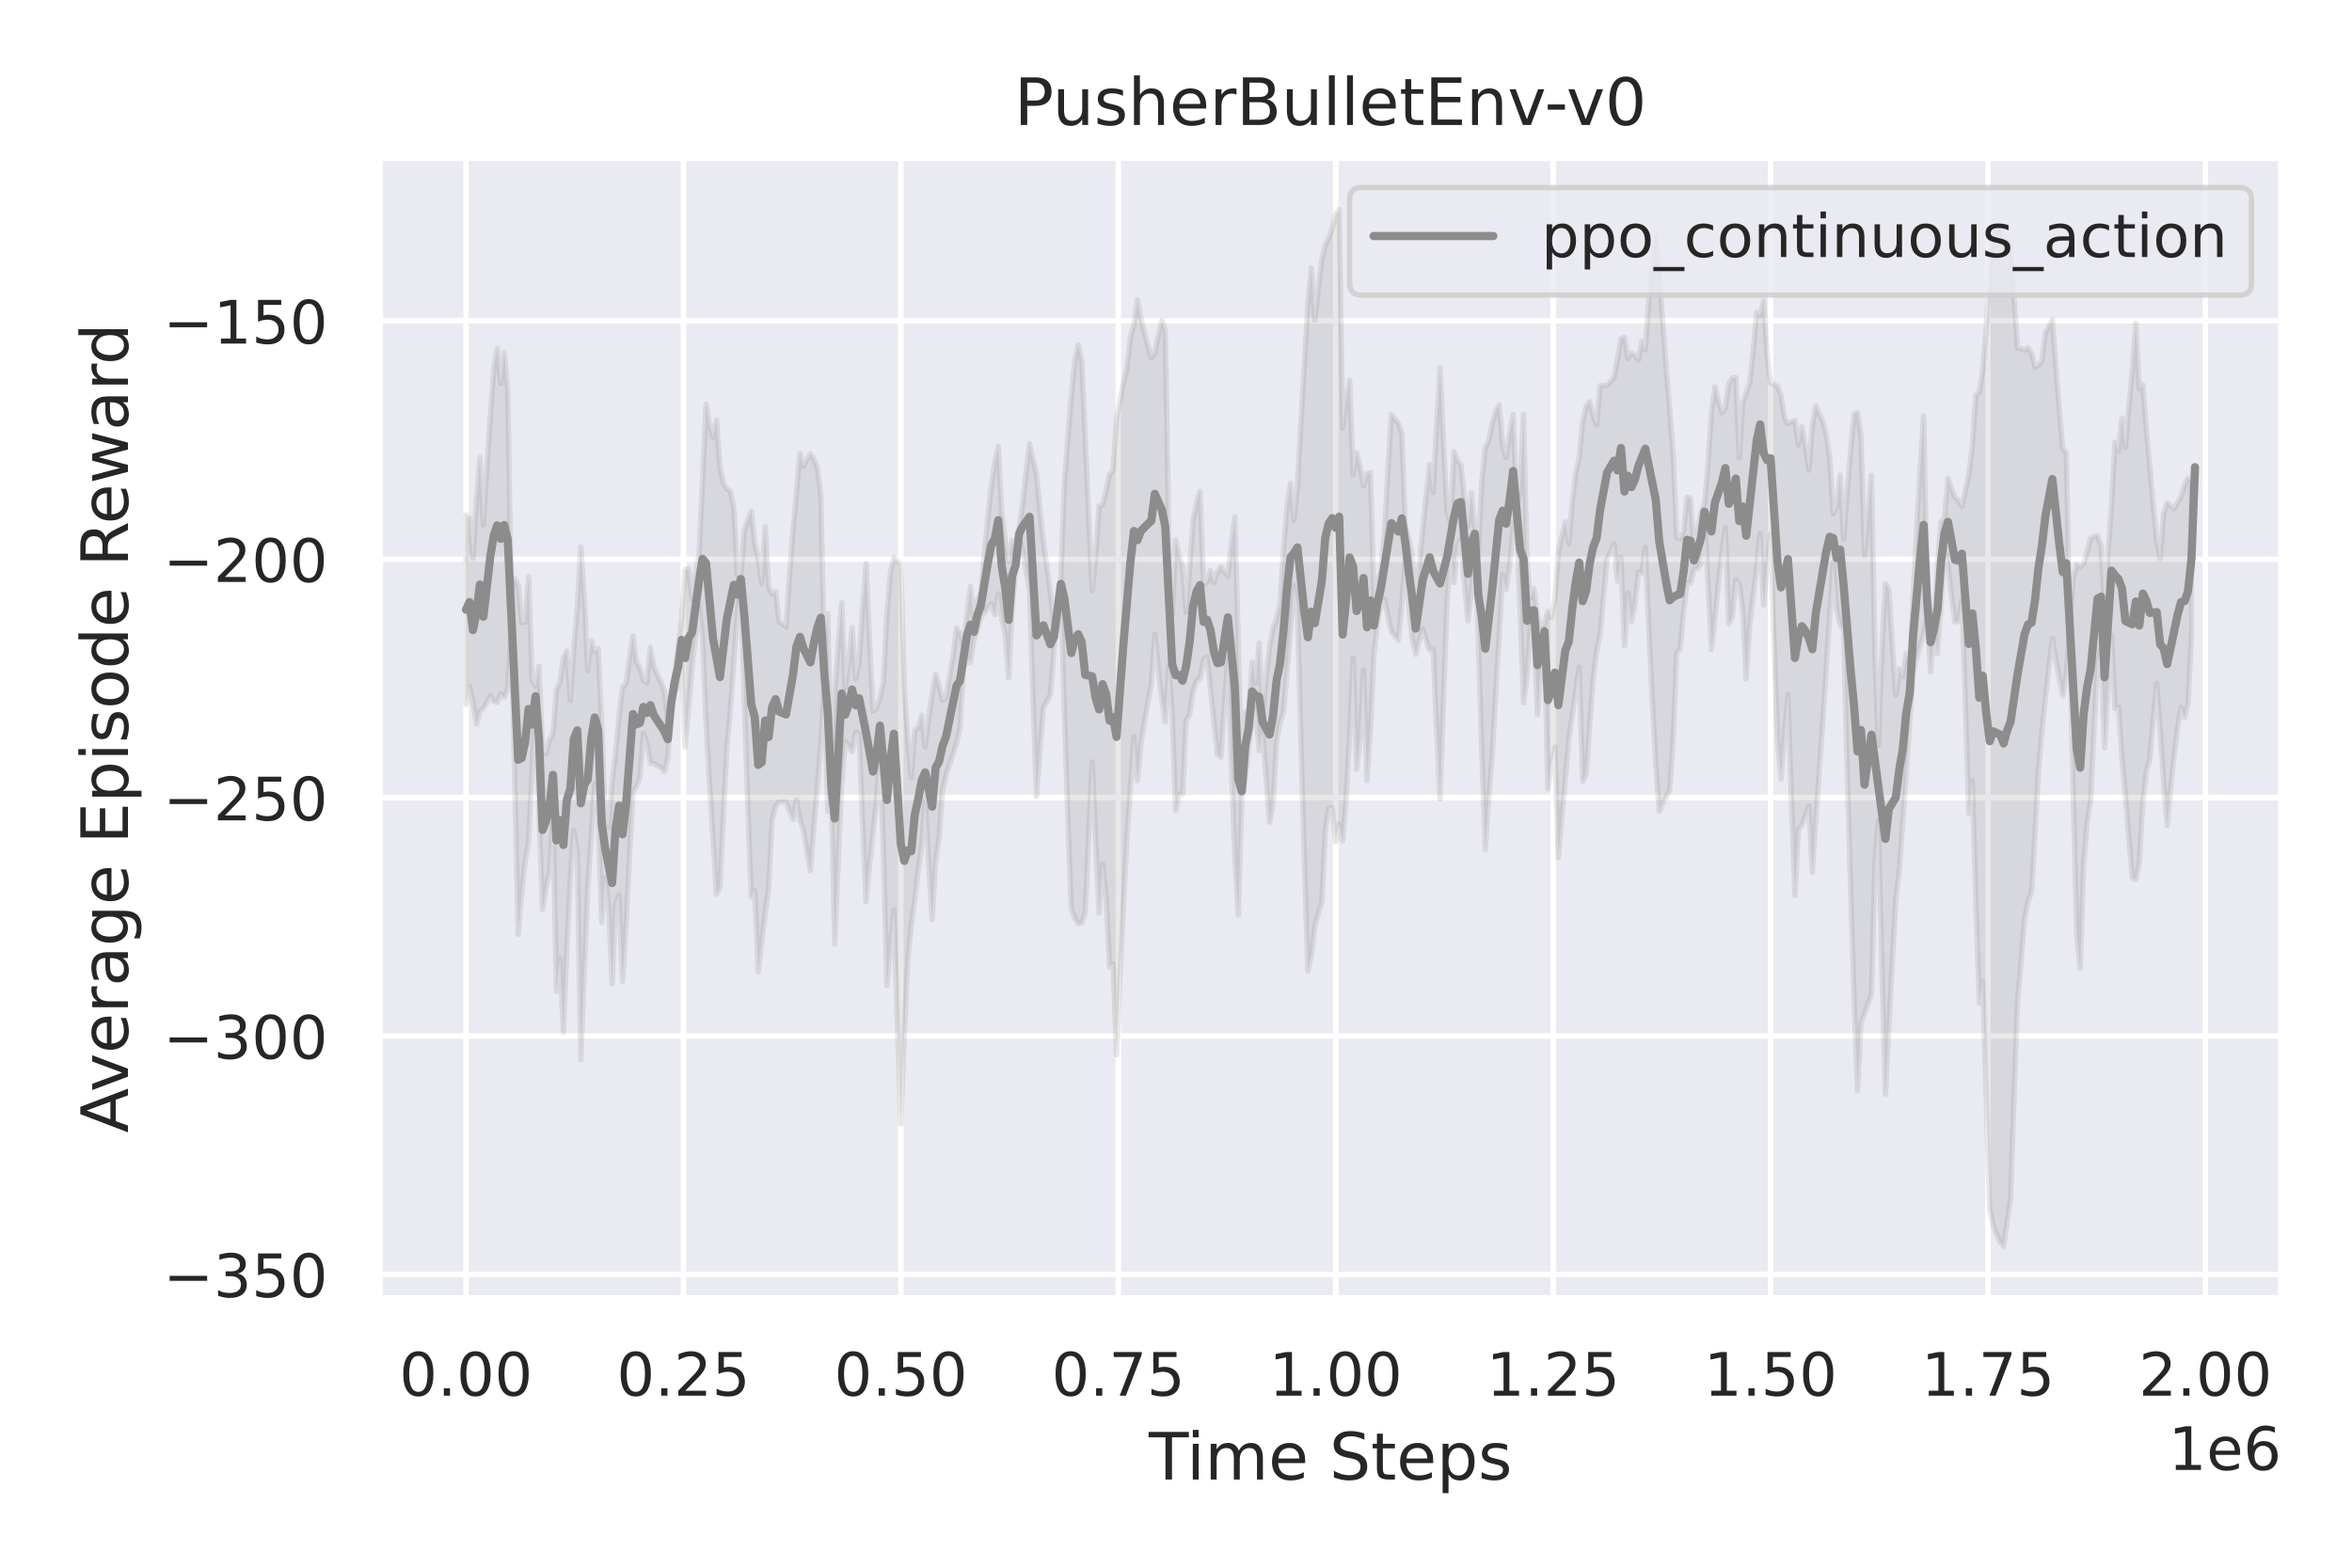 <?xml version="1.0" encoding="utf-8" standalone="no"?>
<!DOCTYPE svg PUBLIC "-//W3C//DTD SVG 1.1//EN"
  "http://www.w3.org/Graphics/SVG/1.1/DTD/svg11.dtd">
<!-- Created with matplotlib (https://matplotlib.org/) -->
<svg height="288pt" version="1.1" viewBox="0 0 432 288" width="432pt" xmlns="http://www.w3.org/2000/svg" xmlns:xlink="http://www.w3.org/1999/xlink">
 <defs>
  <style type="text/css">
*{stroke-linecap:butt;stroke-linejoin:round;}
  </style>
 </defs>
 <g id="figure_1">
  <g id="patch_1">
   <path d="M 0 288 
L 432 288 
L 432 0 
L 0 0 
z
" style="fill:#ffffff;"/>
  </g>
  <g id="axes_1">
   <g id="patch_2">
    <path d="M 69.71 238.54 
L 419.04 238.54 
L 419.04 28.96 
L 69.71 28.96 
z
" style="fill:#eaeaf2;"/>
   </g>
   <g id="matplotlib.axis_1">
    <g id="xtick_1">
     <g id="line2d_1">
      <path clip-path="url(#pb1fd06f113)" d="M 85.589 238.54 
L 85.589 28.96 
" style="fill:none;stroke:#ffffff;stroke-linecap:round;"/>
     </g>
     <g id="text_1">
      <!-- 0.00 -->
      <defs>
       <path d="M 31.781 66.406 
Q 24.172 66.406 20.328 58.906 
Q 16.5 51.422 16.5 36.375 
Q 16.5 21.391 20.328 13.891 
Q 24.172 6.391 31.781 6.391 
Q 39.453 6.391 43.281 13.891 
Q 47.125 21.391 47.125 36.375 
Q 47.125 51.422 43.281 58.906 
Q 39.453 66.406 31.781 66.406 
z
M 31.781 74.219 
Q 44.047 74.219 50.516 64.516 
Q 56.984 54.828 56.984 36.375 
Q 56.984 17.969 50.516 8.266 
Q 44.047 -1.422 31.781 -1.422 
Q 19.531 -1.422 13.062 8.266 
Q 6.594 17.969 6.594 36.375 
Q 6.594 54.828 13.062 64.516 
Q 19.531 74.219 31.781 74.219 
z
" id="DejaVuSans-48"/>
       <path d="M 10.688 12.406 
L 21 12.406 
L 21 0 
L 10.688 0 
z
" id="DejaVuSans-46"/>
      </defs>
      <g style="fill:#262626;" transform="translate(73.343 256.398)scale(0.11 -0.11)">
       <use xlink:href="#DejaVuSans-48"/>
       <use x="63.623" xlink:href="#DejaVuSans-46"/>
       <use x="95.41" xlink:href="#DejaVuSans-48"/>
       <use x="159.033" xlink:href="#DejaVuSans-48"/>
      </g>
     </g>
    </g>
    <g id="xtick_2">
     <g id="line2d_2">
      <path clip-path="url(#pb1fd06f113)" d="M 125.525 238.54 
L 125.525 28.96 
" style="fill:none;stroke:#ffffff;stroke-linecap:round;"/>
     </g>
     <g id="text_2">
      <!-- 0.25 -->
      <defs>
       <path d="M 19.188 8.297 
L 53.609 8.297 
L 53.609 0 
L 7.328 0 
L 7.328 8.297 
Q 12.938 14.109 22.625 23.891 
Q 32.328 33.688 34.812 36.531 
Q 39.547 41.844 41.422 45.531 
Q 43.312 49.219 43.312 52.781 
Q 43.312 58.594 39.234 62.25 
Q 35.156 65.922 28.609 65.922 
Q 23.969 65.922 18.812 64.312 
Q 13.672 62.703 7.812 59.422 
L 7.812 69.391 
Q 13.766 71.781 18.938 73 
Q 24.125 74.219 28.422 74.219 
Q 39.75 74.219 46.484 68.547 
Q 53.219 62.891 53.219 53.422 
Q 53.219 48.922 51.531 44.891 
Q 49.859 40.875 45.406 35.406 
Q 44.188 33.984 37.641 27.219 
Q 31.109 20.453 19.188 8.297 
z
" id="DejaVuSans-50"/>
       <path d="M 10.797 72.906 
L 49.516 72.906 
L 49.516 64.594 
L 19.828 64.594 
L 19.828 46.734 
Q 21.969 47.469 24.109 47.828 
Q 26.266 48.188 28.422 48.188 
Q 40.625 48.188 47.75 41.5 
Q 54.891 34.812 54.891 23.391 
Q 54.891 11.625 47.562 5.094 
Q 40.234 -1.422 26.906 -1.422 
Q 22.312 -1.422 17.547 -0.641 
Q 12.797 0.141 7.719 1.703 
L 7.719 11.625 
Q 12.109 9.234 16.797 8.062 
Q 21.484 6.891 26.703 6.891 
Q 35.156 6.891 40.078 11.328 
Q 45.016 15.766 45.016 23.391 
Q 45.016 31 40.078 35.438 
Q 35.156 39.891 26.703 39.891 
Q 22.75 39.891 18.812 39.016 
Q 14.891 38.141 10.797 36.281 
z
" id="DejaVuSans-53"/>
      </defs>
      <g style="fill:#262626;" transform="translate(113.279 256.398)scale(0.11 -0.11)">
       <use xlink:href="#DejaVuSans-48"/>
       <use x="63.623" xlink:href="#DejaVuSans-46"/>
       <use x="95.41" xlink:href="#DejaVuSans-50"/>
       <use x="159.033" xlink:href="#DejaVuSans-53"/>
      </g>
     </g>
    </g>
    <g id="xtick_3">
     <g id="line2d_3">
      <path clip-path="url(#pb1fd06f113)" d="M 165.461 238.54 
L 165.461 28.96 
" style="fill:none;stroke:#ffffff;stroke-linecap:round;"/>
     </g>
     <g id="text_3">
      <!-- 0.50 -->
      <g style="fill:#262626;" transform="translate(153.215 256.398)scale(0.11 -0.11)">
       <use xlink:href="#DejaVuSans-48"/>
       <use x="63.623" xlink:href="#DejaVuSans-46"/>
       <use x="95.41" xlink:href="#DejaVuSans-53"/>
       <use x="159.033" xlink:href="#DejaVuSans-48"/>
      </g>
     </g>
    </g>
    <g id="xtick_4">
     <g id="line2d_4">
      <path clip-path="url(#pb1fd06f113)" d="M 205.397 238.54 
L 205.397 28.96 
" style="fill:none;stroke:#ffffff;stroke-linecap:round;"/>
     </g>
     <g id="text_4">
      <!-- 0.75 -->
      <defs>
       <path d="M 8.203 72.906 
L 55.078 72.906 
L 55.078 68.703 
L 28.609 0 
L 18.312 0 
L 43.219 64.594 
L 8.203 64.594 
z
" id="DejaVuSans-55"/>
      </defs>
      <g style="fill:#262626;" transform="translate(193.151 256.398)scale(0.11 -0.11)">
       <use xlink:href="#DejaVuSans-48"/>
       <use x="63.623" xlink:href="#DejaVuSans-46"/>
       <use x="95.41" xlink:href="#DejaVuSans-55"/>
       <use x="159.033" xlink:href="#DejaVuSans-53"/>
      </g>
     </g>
    </g>
    <g id="xtick_5">
     <g id="line2d_5">
      <path clip-path="url(#pb1fd06f113)" d="M 245.333 238.54 
L 245.333 28.96 
" style="fill:none;stroke:#ffffff;stroke-linecap:round;"/>
     </g>
     <g id="text_5">
      <!-- 1.00 -->
      <defs>
       <path d="M 12.406 8.297 
L 28.516 8.297 
L 28.516 63.922 
L 10.984 60.406 
L 10.984 69.391 
L 28.422 72.906 
L 38.281 72.906 
L 38.281 8.297 
L 54.391 8.297 
L 54.391 0 
L 12.406 0 
z
" id="DejaVuSans-49"/>
      </defs>
      <g style="fill:#262626;" transform="translate(233.087 256.398)scale(0.11 -0.11)">
       <use xlink:href="#DejaVuSans-49"/>
       <use x="63.623" xlink:href="#DejaVuSans-46"/>
       <use x="95.41" xlink:href="#DejaVuSans-48"/>
       <use x="159.033" xlink:href="#DejaVuSans-48"/>
      </g>
     </g>
    </g>
    <g id="xtick_6">
     <g id="line2d_6">
      <path clip-path="url(#pb1fd06f113)" d="M 285.27 238.54 
L 285.27 28.96 
" style="fill:none;stroke:#ffffff;stroke-linecap:round;"/>
     </g>
     <g id="text_6">
      <!-- 1.25 -->
      <g style="fill:#262626;" transform="translate(273.024 256.398)scale(0.11 -0.11)">
       <use xlink:href="#DejaVuSans-49"/>
       <use x="63.623" xlink:href="#DejaVuSans-46"/>
       <use x="95.41" xlink:href="#DejaVuSans-50"/>
       <use x="159.033" xlink:href="#DejaVuSans-53"/>
      </g>
     </g>
    </g>
    <g id="xtick_7">
     <g id="line2d_7">
      <path clip-path="url(#pb1fd06f113)" d="M 325.206 238.54 
L 325.206 28.96 
" style="fill:none;stroke:#ffffff;stroke-linecap:round;"/>
     </g>
     <g id="text_7">
      <!-- 1.50 -->
      <g style="fill:#262626;" transform="translate(312.96 256.398)scale(0.11 -0.11)">
       <use xlink:href="#DejaVuSans-49"/>
       <use x="63.623" xlink:href="#DejaVuSans-46"/>
       <use x="95.41" xlink:href="#DejaVuSans-53"/>
       <use x="159.033" xlink:href="#DejaVuSans-48"/>
      </g>
     </g>
    </g>
    <g id="xtick_8">
     <g id="line2d_8">
      <path clip-path="url(#pb1fd06f113)" d="M 365.142 238.54 
L 365.142 28.96 
" style="fill:none;stroke:#ffffff;stroke-linecap:round;"/>
     </g>
     <g id="text_8">
      <!-- 1.75 -->
      <g style="fill:#262626;" transform="translate(352.896 256.398)scale(0.11 -0.11)">
       <use xlink:href="#DejaVuSans-49"/>
       <use x="63.623" xlink:href="#DejaVuSans-46"/>
       <use x="95.41" xlink:href="#DejaVuSans-55"/>
       <use x="159.033" xlink:href="#DejaVuSans-53"/>
      </g>
     </g>
    </g>
    <g id="xtick_9">
     <g id="line2d_9">
      <path clip-path="url(#pb1fd06f113)" d="M 405.078 238.54 
L 405.078 28.96 
" style="fill:none;stroke:#ffffff;stroke-linecap:round;"/>
     </g>
     <g id="text_9">
      <!-- 2.00 -->
      <g style="fill:#262626;" transform="translate(392.832 256.398)scale(0.11 -0.11)">
       <use xlink:href="#DejaVuSans-50"/>
       <use x="63.623" xlink:href="#DejaVuSans-46"/>
       <use x="95.41" xlink:href="#DejaVuSans-48"/>
       <use x="159.033" xlink:href="#DejaVuSans-48"/>
      </g>
     </g>
    </g>
    <g id="text_10">
     <!-- Time Steps -->
     <defs>
      <path d="M -0.297 72.906 
L 61.375 72.906 
L 61.375 64.594 
L 35.5 64.594 
L 35.5 0 
L 25.594 0 
L 25.594 64.594 
L -0.297 64.594 
z
" id="DejaVuSans-84"/>
      <path d="M 9.422 54.688 
L 18.406 54.688 
L 18.406 0 
L 9.422 0 
z
M 9.422 75.984 
L 18.406 75.984 
L 18.406 64.594 
L 9.422 64.594 
z
" id="DejaVuSans-105"/>
      <path d="M 52 44.188 
Q 55.375 50.25 60.062 53.125 
Q 64.75 56 71.094 56 
Q 79.641 56 84.281 50.016 
Q 88.922 44.047 88.922 33.016 
L 88.922 0 
L 79.891 0 
L 79.891 32.719 
Q 79.891 40.578 77.094 44.375 
Q 74.312 48.188 68.609 48.188 
Q 61.625 48.188 57.562 43.547 
Q 53.516 38.922 53.516 30.906 
L 53.516 0 
L 44.484 0 
L 44.484 32.719 
Q 44.484 40.625 41.703 44.406 
Q 38.922 48.188 33.109 48.188 
Q 26.219 48.188 22.156 43.531 
Q 18.109 38.875 18.109 30.906 
L 18.109 0 
L 9.078 0 
L 9.078 54.688 
L 18.109 54.688 
L 18.109 46.188 
Q 21.188 51.219 25.484 53.609 
Q 29.781 56 35.688 56 
Q 41.656 56 45.828 52.969 
Q 50 49.953 52 44.188 
z
" id="DejaVuSans-109"/>
      <path d="M 56.203 29.594 
L 56.203 25.203 
L 14.891 25.203 
Q 15.484 15.922 20.484 11.062 
Q 25.484 6.203 34.422 6.203 
Q 39.594 6.203 44.453 7.469 
Q 49.312 8.734 54.109 11.281 
L 54.109 2.781 
Q 49.266 0.734 44.188 -0.344 
Q 39.109 -1.422 33.891 -1.422 
Q 20.797 -1.422 13.156 6.188 
Q 5.516 13.812 5.516 26.812 
Q 5.516 40.234 12.766 48.109 
Q 20.016 56 32.328 56 
Q 43.359 56 49.781 48.891 
Q 56.203 41.797 56.203 29.594 
z
M 47.219 32.234 
Q 47.125 39.594 43.094 43.984 
Q 39.062 48.391 32.422 48.391 
Q 24.906 48.391 20.391 44.141 
Q 15.875 39.891 15.188 32.172 
z
" id="DejaVuSans-101"/>
      <path id="DejaVuSans-32"/>
      <path d="M 53.516 70.516 
L 53.516 60.891 
Q 47.906 63.578 42.922 64.891 
Q 37.938 66.219 33.297 66.219 
Q 25.25 66.219 20.875 63.094 
Q 16.5 59.969 16.5 54.203 
Q 16.5 49.359 19.406 46.891 
Q 22.312 44.438 30.422 42.922 
L 36.375 41.703 
Q 47.406 39.594 52.656 34.297 
Q 57.906 29 57.906 20.125 
Q 57.906 9.516 50.797 4.047 
Q 43.703 -1.422 29.984 -1.422 
Q 24.812 -1.422 18.969 -0.25 
Q 13.141 0.922 6.891 3.219 
L 6.891 13.375 
Q 12.891 10.016 18.656 8.297 
Q 24.422 6.594 29.984 6.594 
Q 38.422 6.594 43.016 9.906 
Q 47.609 13.234 47.609 19.391 
Q 47.609 24.75 44.312 27.781 
Q 41.016 30.812 33.5 32.328 
L 27.484 33.5 
Q 16.453 35.688 11.516 40.375 
Q 6.594 45.062 6.594 53.422 
Q 6.594 63.094 13.406 68.656 
Q 20.219 74.219 32.172 74.219 
Q 37.312 74.219 42.625 73.281 
Q 47.953 72.359 53.516 70.516 
z
" id="DejaVuSans-83"/>
      <path d="M 18.312 70.219 
L 18.312 54.688 
L 36.812 54.688 
L 36.812 47.703 
L 18.312 47.703 
L 18.312 18.016 
Q 18.312 11.328 20.141 9.422 
Q 21.969 7.516 27.594 7.516 
L 36.812 7.516 
L 36.812 0 
L 27.594 0 
Q 17.188 0 13.234 3.875 
Q 9.281 7.766 9.281 18.016 
L 9.281 47.703 
L 2.688 47.703 
L 2.688 54.688 
L 9.281 54.688 
L 9.281 70.219 
z
" id="DejaVuSans-116"/>
      <path d="M 18.109 8.203 
L 18.109 -20.797 
L 9.078 -20.797 
L 9.078 54.688 
L 18.109 54.688 
L 18.109 46.391 
Q 20.953 51.266 25.266 53.625 
Q 29.594 56 35.594 56 
Q 45.562 56 51.781 48.094 
Q 58.016 40.188 58.016 27.297 
Q 58.016 14.406 51.781 6.484 
Q 45.562 -1.422 35.594 -1.422 
Q 29.594 -1.422 25.266 0.953 
Q 20.953 3.328 18.109 8.203 
z
M 48.688 27.297 
Q 48.688 37.203 44.609 42.844 
Q 40.531 48.484 33.406 48.484 
Q 26.266 48.484 22.188 42.844 
Q 18.109 37.203 18.109 27.297 
Q 18.109 17.391 22.188 11.75 
Q 26.266 6.109 33.406 6.109 
Q 40.531 6.109 44.609 11.75 
Q 48.688 17.391 48.688 27.297 
z
" id="DejaVuSans-112"/>
      <path d="M 44.281 53.078 
L 44.281 44.578 
Q 40.484 46.531 36.375 47.5 
Q 32.281 48.484 27.875 48.484 
Q 21.188 48.484 17.844 46.438 
Q 14.5 44.391 14.5 40.281 
Q 14.5 37.156 16.891 35.375 
Q 19.281 33.594 26.516 31.984 
L 29.594 31.297 
Q 39.156 29.25 43.188 25.516 
Q 47.219 21.781 47.219 15.094 
Q 47.219 7.469 41.188 3.016 
Q 35.156 -1.422 24.609 -1.422 
Q 20.219 -1.422 15.453 -0.562 
Q 10.688 0.297 5.422 2 
L 5.422 11.281 
Q 10.406 8.688 15.234 7.391 
Q 20.062 6.109 24.812 6.109 
Q 31.156 6.109 34.562 8.281 
Q 37.984 10.453 37.984 14.406 
Q 37.984 18.062 35.516 20.016 
Q 33.062 21.969 24.703 23.781 
L 21.578 24.516 
Q 13.234 26.266 9.516 29.906 
Q 5.812 33.547 5.812 39.891 
Q 5.812 47.609 11.281 51.797 
Q 16.75 56 26.812 56 
Q 31.781 56 36.172 55.266 
Q 40.578 54.547 44.281 53.078 
z
" id="DejaVuSans-115"/>
     </defs>
     <g style="fill:#262626;" transform="translate(211 271.804)scale(0.12 -0.12)">
      <use xlink:href="#DejaVuSans-84"/>
      <use x="57.959" xlink:href="#DejaVuSans-105"/>
      <use x="85.742" xlink:href="#DejaVuSans-109"/>
      <use x="183.154" xlink:href="#DejaVuSans-101"/>
      <use x="244.678" xlink:href="#DejaVuSans-32"/>
      <use x="276.465" xlink:href="#DejaVuSans-83"/>
      <use x="339.941" xlink:href="#DejaVuSans-116"/>
      <use x="379.15" xlink:href="#DejaVuSans-101"/>
      <use x="440.674" xlink:href="#DejaVuSans-112"/>
      <use x="504.15" xlink:href="#DejaVuSans-115"/>
     </g>
    </g>
    <g id="text_11">
     <!-- 1e6 -->
     <defs>
      <path d="M 33.016 40.375 
Q 26.375 40.375 22.484 35.828 
Q 18.609 31.297 18.609 23.391 
Q 18.609 15.531 22.484 10.953 
Q 26.375 6.391 33.016 6.391 
Q 39.656 6.391 43.531 10.953 
Q 47.406 15.531 47.406 23.391 
Q 47.406 31.297 43.531 35.828 
Q 39.656 40.375 33.016 40.375 
z
M 52.594 71.297 
L 52.594 62.312 
Q 48.875 64.062 45.094 64.984 
Q 41.312 65.922 37.594 65.922 
Q 27.828 65.922 22.672 59.328 
Q 17.531 52.734 16.797 39.406 
Q 19.672 43.656 24.016 45.922 
Q 28.375 48.188 33.594 48.188 
Q 44.578 48.188 50.953 41.516 
Q 57.328 34.859 57.328 23.391 
Q 57.328 12.156 50.688 5.359 
Q 44.047 -1.422 33.016 -1.422 
Q 20.359 -1.422 13.672 8.266 
Q 6.984 17.969 6.984 36.375 
Q 6.984 53.656 15.188 63.938 
Q 23.391 74.219 37.203 74.219 
Q 40.922 74.219 44.703 73.484 
Q 48.484 72.75 52.594 71.297 
z
" id="DejaVuSans-54"/>
     </defs>
     <g style="fill:#262626;" transform="translate(398.274 270.044)scale(0.11 -0.11)">
      <use xlink:href="#DejaVuSans-49"/>
      <use x="63.623" xlink:href="#DejaVuSans-101"/>
      <use x="125.146" xlink:href="#DejaVuSans-54"/>
     </g>
    </g>
   </g>
   <g id="matplotlib.axis_2">
    <g id="ytick_1">
     <g id="line2d_10">
      <path clip-path="url(#pb1fd06f113)" d="M 69.71 234.114 
L 419.04 234.114 
" style="fill:none;stroke:#ffffff;stroke-linecap:round;"/>
     </g>
     <g id="text_12">
      <!-- −350 -->
      <defs>
       <path d="M 10.594 35.5 
L 73.188 35.5 
L 73.188 27.203 
L 10.594 27.203 
z
" id="DejaVuSans-8722"/>
       <path d="M 40.578 39.312 
Q 47.656 37.797 51.625 33 
Q 55.609 28.219 55.609 21.188 
Q 55.609 10.406 48.188 4.484 
Q 40.766 -1.422 27.094 -1.422 
Q 22.516 -1.422 17.656 -0.516 
Q 12.797 0.391 7.625 2.203 
L 7.625 11.719 
Q 11.719 9.328 16.594 8.109 
Q 21.484 6.891 26.812 6.891 
Q 36.078 6.891 40.938 10.547 
Q 45.797 14.203 45.797 21.188 
Q 45.797 27.641 41.281 31.266 
Q 36.766 34.906 28.719 34.906 
L 20.219 34.906 
L 20.219 43.016 
L 29.109 43.016 
Q 36.375 43.016 40.234 45.922 
Q 44.094 48.828 44.094 54.297 
Q 44.094 59.906 40.109 62.906 
Q 36.141 65.922 28.719 65.922 
Q 24.656 65.922 20.016 65.031 
Q 15.375 64.156 9.812 62.312 
L 9.812 71.094 
Q 15.438 72.656 20.344 73.438 
Q 25.25 74.219 29.594 74.219 
Q 40.828 74.219 47.359 69.109 
Q 53.906 64.016 53.906 55.328 
Q 53.906 49.266 50.438 45.094 
Q 46.969 40.922 40.578 39.312 
z
" id="DejaVuSans-51"/>
      </defs>
      <g style="fill:#262626;" transform="translate(29.996 238.293)scale(0.11 -0.11)">
       <use xlink:href="#DejaVuSans-8722"/>
       <use x="83.789" xlink:href="#DejaVuSans-51"/>
       <use x="147.412" xlink:href="#DejaVuSans-53"/>
       <use x="211.035" xlink:href="#DejaVuSans-48"/>
      </g>
     </g>
    </g>
    <g id="ytick_2">
     <g id="line2d_11">
      <path clip-path="url(#pb1fd06f113)" d="M 69.71 190.319 
L 419.04 190.319 
" style="fill:none;stroke:#ffffff;stroke-linecap:round;"/>
     </g>
     <g id="text_13">
      <!-- −300 -->
      <g style="fill:#262626;" transform="translate(29.996 194.498)scale(0.11 -0.11)">
       <use xlink:href="#DejaVuSans-8722"/>
       <use x="83.789" xlink:href="#DejaVuSans-51"/>
       <use x="147.412" xlink:href="#DejaVuSans-48"/>
       <use x="211.035" xlink:href="#DejaVuSans-48"/>
      </g>
     </g>
    </g>
    <g id="ytick_3">
     <g id="line2d_12">
      <path clip-path="url(#pb1fd06f113)" d="M 69.71 146.524 
L 419.04 146.524 
" style="fill:none;stroke:#ffffff;stroke-linecap:round;"/>
     </g>
     <g id="text_14">
      <!-- −250 -->
      <g style="fill:#262626;" transform="translate(29.996 150.703)scale(0.11 -0.11)">
       <use xlink:href="#DejaVuSans-8722"/>
       <use x="83.789" xlink:href="#DejaVuSans-50"/>
       <use x="147.412" xlink:href="#DejaVuSans-53"/>
       <use x="211.035" xlink:href="#DejaVuSans-48"/>
      </g>
     </g>
    </g>
    <g id="ytick_4">
     <g id="line2d_13">
      <path clip-path="url(#pb1fd06f113)" d="M 69.71 102.729 
L 419.04 102.729 
" style="fill:none;stroke:#ffffff;stroke-linecap:round;"/>
     </g>
     <g id="text_15">
      <!-- −200 -->
      <g style="fill:#262626;" transform="translate(29.996 106.908)scale(0.11 -0.11)">
       <use xlink:href="#DejaVuSans-8722"/>
       <use x="83.789" xlink:href="#DejaVuSans-50"/>
       <use x="147.412" xlink:href="#DejaVuSans-48"/>
       <use x="211.035" xlink:href="#DejaVuSans-48"/>
      </g>
     </g>
    </g>
    <g id="ytick_5">
     <g id="line2d_14">
      <path clip-path="url(#pb1fd06f113)" d="M 69.71 58.934 
L 419.04 58.934 
" style="fill:none;stroke:#ffffff;stroke-linecap:round;"/>
     </g>
     <g id="text_16">
      <!-- −150 -->
      <g style="fill:#262626;" transform="translate(29.996 63.113)scale(0.11 -0.11)">
       <use xlink:href="#DejaVuSans-8722"/>
       <use x="83.789" xlink:href="#DejaVuSans-49"/>
       <use x="147.412" xlink:href="#DejaVuSans-53"/>
       <use x="211.035" xlink:href="#DejaVuSans-48"/>
      </g>
     </g>
    </g>
    <g id="text_17">
     <!-- Average Episode Reward -->
     <defs>
      <path d="M 34.188 63.188 
L 20.797 26.906 
L 47.609 26.906 
z
M 28.609 72.906 
L 39.797 72.906 
L 67.578 0 
L 57.328 0 
L 50.688 18.703 
L 17.828 18.703 
L 11.188 0 
L 0.781 0 
z
" id="DejaVuSans-65"/>
      <path d="M 2.984 54.688 
L 12.5 54.688 
L 29.594 8.797 
L 46.688 54.688 
L 56.203 54.688 
L 35.688 0 
L 23.484 0 
z
" id="DejaVuSans-118"/>
      <path d="M 41.109 46.297 
Q 39.594 47.172 37.812 47.578 
Q 36.031 48 33.891 48 
Q 26.266 48 22.188 43.047 
Q 18.109 38.094 18.109 28.812 
L 18.109 0 
L 9.078 0 
L 9.078 54.688 
L 18.109 54.688 
L 18.109 46.188 
Q 20.953 51.172 25.484 53.578 
Q 30.031 56 36.531 56 
Q 37.453 56 38.578 55.875 
Q 39.703 55.766 41.062 55.516 
z
" id="DejaVuSans-114"/>
      <path d="M 34.281 27.484 
Q 23.391 27.484 19.188 25 
Q 14.984 22.516 14.984 16.5 
Q 14.984 11.719 18.141 8.906 
Q 21.297 6.109 26.703 6.109 
Q 34.188 6.109 38.703 11.406 
Q 43.219 16.703 43.219 25.484 
L 43.219 27.484 
z
M 52.203 31.203 
L 52.203 0 
L 43.219 0 
L 43.219 8.297 
Q 40.141 3.328 35.547 0.953 
Q 30.953 -1.422 24.312 -1.422 
Q 15.922 -1.422 10.953 3.297 
Q 6 8.016 6 15.922 
Q 6 25.141 12.172 29.828 
Q 18.359 34.516 30.609 34.516 
L 43.219 34.516 
L 43.219 35.406 
Q 43.219 41.609 39.141 45 
Q 35.062 48.391 27.688 48.391 
Q 23 48.391 18.547 47.266 
Q 14.109 46.141 10.016 43.891 
L 10.016 52.203 
Q 14.938 54.109 19.578 55.047 
Q 24.219 56 28.609 56 
Q 40.484 56 46.344 49.844 
Q 52.203 43.703 52.203 31.203 
z
" id="DejaVuSans-97"/>
      <path d="M 45.406 27.984 
Q 45.406 37.75 41.375 43.109 
Q 37.359 48.484 30.078 48.484 
Q 22.859 48.484 18.828 43.109 
Q 14.797 37.75 14.797 27.984 
Q 14.797 18.266 18.828 12.891 
Q 22.859 7.516 30.078 7.516 
Q 37.359 7.516 41.375 12.891 
Q 45.406 18.266 45.406 27.984 
z
M 54.391 6.781 
Q 54.391 -7.172 48.188 -13.984 
Q 42 -20.797 29.203 -20.797 
Q 24.469 -20.797 20.266 -20.094 
Q 16.062 -19.391 12.109 -17.922 
L 12.109 -9.188 
Q 16.062 -11.328 19.922 -12.344 
Q 23.781 -13.375 27.781 -13.375 
Q 36.625 -13.375 41.016 -8.766 
Q 45.406 -4.156 45.406 5.172 
L 45.406 9.625 
Q 42.625 4.781 38.281 2.391 
Q 33.938 0 27.875 0 
Q 17.828 0 11.672 7.656 
Q 5.516 15.328 5.516 27.984 
Q 5.516 40.672 11.672 48.328 
Q 17.828 56 27.875 56 
Q 33.938 56 38.281 53.609 
Q 42.625 51.219 45.406 46.391 
L 45.406 54.688 
L 54.391 54.688 
z
" id="DejaVuSans-103"/>
      <path d="M 9.812 72.906 
L 55.906 72.906 
L 55.906 64.594 
L 19.672 64.594 
L 19.672 43.016 
L 54.391 43.016 
L 54.391 34.719 
L 19.672 34.719 
L 19.672 8.297 
L 56.781 8.297 
L 56.781 0 
L 9.812 0 
z
" id="DejaVuSans-69"/>
      <path d="M 30.609 48.391 
Q 23.391 48.391 19.188 42.75 
Q 14.984 37.109 14.984 27.297 
Q 14.984 17.484 19.156 11.844 
Q 23.344 6.203 30.609 6.203 
Q 37.797 6.203 41.984 11.859 
Q 46.188 17.531 46.188 27.297 
Q 46.188 37.016 41.984 42.703 
Q 37.797 48.391 30.609 48.391 
z
M 30.609 56 
Q 42.328 56 49.016 48.375 
Q 55.719 40.766 55.719 27.297 
Q 55.719 13.875 49.016 6.219 
Q 42.328 -1.422 30.609 -1.422 
Q 18.844 -1.422 12.172 6.219 
Q 5.516 13.875 5.516 27.297 
Q 5.516 40.766 12.172 48.375 
Q 18.844 56 30.609 56 
z
" id="DejaVuSans-111"/>
      <path d="M 45.406 46.391 
L 45.406 75.984 
L 54.391 75.984 
L 54.391 0 
L 45.406 0 
L 45.406 8.203 
Q 42.578 3.328 38.25 0.953 
Q 33.938 -1.422 27.875 -1.422 
Q 17.969 -1.422 11.734 6.484 
Q 5.516 14.406 5.516 27.297 
Q 5.516 40.188 11.734 48.094 
Q 17.969 56 27.875 56 
Q 33.938 56 38.25 53.625 
Q 42.578 51.266 45.406 46.391 
z
M 14.797 27.297 
Q 14.797 17.391 18.875 11.75 
Q 22.953 6.109 30.078 6.109 
Q 37.203 6.109 41.297 11.75 
Q 45.406 17.391 45.406 27.297 
Q 45.406 37.203 41.297 42.844 
Q 37.203 48.484 30.078 48.484 
Q 22.953 48.484 18.875 42.844 
Q 14.797 37.203 14.797 27.297 
z
" id="DejaVuSans-100"/>
      <path d="M 44.391 34.188 
Q 47.562 33.109 50.562 29.594 
Q 53.562 26.078 56.594 19.922 
L 66.609 0 
L 56 0 
L 46.688 18.703 
Q 43.062 26.031 39.672 28.422 
Q 36.281 30.812 30.422 30.812 
L 19.672 30.812 
L 19.672 0 
L 9.812 0 
L 9.812 72.906 
L 32.078 72.906 
Q 44.578 72.906 50.734 67.672 
Q 56.891 62.453 56.891 51.906 
Q 56.891 45.016 53.688 40.469 
Q 50.484 35.938 44.391 34.188 
z
M 19.672 64.797 
L 19.672 38.922 
L 32.078 38.922 
Q 39.203 38.922 42.844 42.219 
Q 46.484 45.516 46.484 51.906 
Q 46.484 58.297 42.844 61.547 
Q 39.203 64.797 32.078 64.797 
z
" id="DejaVuSans-82"/>
      <path d="M 4.203 54.688 
L 13.188 54.688 
L 24.422 12.016 
L 35.594 54.688 
L 46.188 54.688 
L 57.422 12.016 
L 68.609 54.688 
L 77.594 54.688 
L 63.281 0 
L 52.688 0 
L 40.922 44.828 
L 29.109 0 
L 18.5 0 
z
" id="DejaVuSans-119"/>
     </defs>
     <g style="fill:#262626;" transform="translate(23.5 208.113)rotate(-90)scale(0.12 -0.12)">
      <use xlink:href="#DejaVuSans-65"/>
      <use x="62.533" xlink:href="#DejaVuSans-118"/>
      <use x="121.713" xlink:href="#DejaVuSans-101"/>
      <use x="183.236" xlink:href="#DejaVuSans-114"/>
      <use x="224.35" xlink:href="#DejaVuSans-97"/>
      <use x="285.629" xlink:href="#DejaVuSans-103"/>
      <use x="349.105" xlink:href="#DejaVuSans-101"/>
      <use x="410.629" xlink:href="#DejaVuSans-32"/>
      <use x="442.416" xlink:href="#DejaVuSans-69"/>
      <use x="505.6" xlink:href="#DejaVuSans-112"/>
      <use x="569.076" xlink:href="#DejaVuSans-105"/>
      <use x="596.859" xlink:href="#DejaVuSans-115"/>
      <use x="648.959" xlink:href="#DejaVuSans-111"/>
      <use x="710.141" xlink:href="#DejaVuSans-100"/>
      <use x="773.617" xlink:href="#DejaVuSans-101"/>
      <use x="835.141" xlink:href="#DejaVuSans-32"/>
      <use x="866.928" xlink:href="#DejaVuSans-82"/>
      <use x="931.91" xlink:href="#DejaVuSans-101"/>
      <use x="993.434" xlink:href="#DejaVuSans-119"/>
      <use x="1075.221" xlink:href="#DejaVuSans-97"/>
      <use x="1136.5" xlink:href="#DejaVuSans-114"/>
      <use x="1175.863" xlink:href="#DejaVuSans-100"/>
     </g>
    </g>
   </g>
   <g id="PolyCollection_1">
    <defs>
     <path d="M 85.589 -193.381 
L 85.589 -158.612 
L 86.228 -161.998 
L 86.867 -159.054 
L 87.506 -154.918 
L 88.145 -157.239 
L 88.784 -157.871 
L 89.423 -159.011 
L 90.061 -160.14 
L 90.7 -159.134 
L 91.339 -158.953 
L 91.978 -160.492 
L 92.617 -159.882 
L 93.256 -161.389 
L 93.895 -172.949 
L 94.534 -145.05 
L 95.173 -116.345 
L 95.812 -123.939 
L 96.451 -129.681 
L 97.09 -133.445 
L 97.729 -146.818 
L 98.368 -158.281 
L 99.007 -138.575 
L 99.646 -120.88 
L 100.285 -124.781 
L 100.924 -127.745 
L 101.563 -138.111 
L 102.202 -105.895 
L 102.841 -112.065 
L 103.48 -98.373 
L 104.119 -113.829 
L 104.758 -126.853 
L 105.397 -135.491 
L 106.036 -131.487 
L 106.675 -93.289 
L 107.314 -109.446 
L 107.953 -124.859 
L 108.592 -134.359 
L 109.231 -144.108 
L 109.87 -138.921 
L 110.509 -118.537 
L 111.148 -126.803 
L 111.787 -121.638 
L 112.426 -107.271 
L 113.065 -121.943 
L 113.704 -123.572 
L 114.343 -107.683 
L 114.982 -117.887 
L 115.621 -130.824 
L 116.26 -142.468 
L 116.899 -143.527 
L 117.538 -145.185 
L 118.177 -153.276 
L 118.816 -151.464 
L 119.455 -147.812 
L 120.094 -147.728 
L 120.733 -147.347 
L 121.371 -147.004 
L 122.01 -146.179 
L 122.649 -148.722 
L 123.288 -158.181 
L 123.927 -161.099 
L 124.566 -161.9 
L 125.205 -166.728 
L 125.844 -150.824 
L 126.483 -158.193 
L 127.122 -165.819 
L 127.761 -170.981 
L 128.4 -176.551 
L 129.039 -171.012 
L 129.678 -155.395 
L 130.317 -144.154 
L 130.956 -133.853 
L 131.595 -123.68 
L 132.234 -124.987 
L 132.873 -138.638 
L 133.512 -150.64 
L 134.151 -157.684 
L 134.79 -166.507 
L 135.429 -175.271 
L 136.068 -181.291 
L 136.707 -159.508 
L 137.346 -140.391 
L 137.985 -123.186 
L 138.624 -124.483 
L 139.263 -109.497 
L 139.902 -115.139 
L 140.541 -120.05 
L 141.18 -125.022 
L 141.819 -137.398 
L 142.458 -139.826 
L 143.097 -140.657 
L 143.736 -140.666 
L 144.375 -140.674 
L 145.014 -138.992 
L 145.653 -137.478 
L 146.292 -141.068 
L 146.931 -137.322 
L 147.57 -135.478 
L 148.209 -131.547 
L 148.848 -128.009 
L 149.487 -136.081 
L 150.126 -143.488 
L 150.765 -152.025 
L 151.404 -161.567 
L 152.042 -138.913 
L 152.681 -142.778 
L 153.32 -114.569 
L 153.959 -130.109 
L 154.598 -143.96 
L 155.237 -151.838 
L 155.876 -151.069 
L 156.515 -149.926 
L 157.154 -153.525 
L 157.793 -153.218 
L 158.432 -136.898 
L 159.071 -122.335 
L 159.71 -129.083 
L 160.349 -135.155 
L 160.988 -140.682 
L 161.627 -149.634 
L 162.266 -131.996 
L 162.905 -106.917 
L 163.544 -113.899 
L 164.183 -120.877 
L 164.822 -100.149 
L 165.461 -81.494 
L 166.1 -98.335 
L 166.739 -111.538 
L 167.378 -118.12 
L 168.017 -122.73 
L 168.656 -128.173 
L 169.295 -132.724 
L 169.934 -141.4 
L 170.573 -129.633 
L 171.212 -119.044 
L 171.851 -129.802 
L 172.49 -134.272 
L 173.129 -142.679 
L 173.768 -145.607 
L 174.407 -147.614 
L 175.046 -149.421 
L 175.685 -151.416 
L 176.324 -154.175 
L 176.963 -165.189 
L 177.602 -167.414 
L 178.241 -166.214 
L 178.88 -170.366 
L 179.519 -172.337 
L 180.158 -174.531 
L 180.797 -175.474 
L 181.436 -176.323 
L 182.075 -177.087 
L 182.713 -175.06 
L 183.352 -178.908 
L 183.991 -174.253 
L 184.63 -171.541 
L 185.269 -163.468 
L 185.908 -175.809 
L 186.547 -183.569 
L 187.186 -188.895 
L 187.825 -187.177 
L 188.464 -183.201 
L 189.103 -179.623 
L 189.742 -159.66 
L 190.381 -141.694 
L 191.02 -150.296 
L 191.659 -158.038 
L 192.298 -159.188 
L 192.937 -160.389 
L 193.576 -168.678 
L 194.215 -174.494 
L 194.854 -179.729 
L 195.493 -157.212 
L 196.132 -138.156 
L 196.771 -121.006 
L 197.41 -119.312 
L 198.049 -118.308 
L 198.688 -118.374 
L 199.327 -120.379 
L 199.966 -134.927 
L 200.605 -148.019 
L 201.244 -133.731 
L 201.883 -120.242 
L 202.522 -129.383 
L 203.161 -123.126 
L 203.8 -110.351 
L 204.439 -110.965 
L 205.078 -94.209 
L 205.717 -108.865 
L 206.356 -122.055 
L 206.995 -133.927 
L 207.634 -143.523 
L 208.273 -152.674 
L 208.912 -144.564 
L 209.551 -151.294 
L 210.19 -155.358 
L 210.829 -159.015 
L 211.468 -162.307 
L 212.107 -171.489 
L 212.746 -165.25 
L 213.385 -159.634 
L 214.023 -155.347 
L 214.662 -165.669 
L 215.301 -156.951 
L 215.94 -139.071 
L 216.579 -142.122 
L 217.218 -142.097 
L 217.857 -155.723 
L 218.496 -156.621 
L 219.135 -161.038 
L 219.774 -162.968 
L 220.413 -163.302 
L 221.052 -166.836 
L 221.691 -167.33 
L 222.33 -161.378 
L 222.969 -155.452 
L 223.608 -149.44 
L 224.247 -148.828 
L 224.886 -158.423 
L 225.525 -167.06 
L 226.164 -147.885 
L 226.803 -130.628 
L 227.442 -119.879 
L 228.081 -141.762 
L 228.72 -144.736 
L 229.359 -151.023 
L 229.998 -155.538 
L 230.637 -157.925 
L 231.276 -150.076 
L 231.915 -153.781 
L 232.554 -144.908 
L 233.193 -136.923 
L 233.832 -140.46 
L 234.471 -151.728 
L 235.11 -155.312 
L 235.749 -157.234 
L 236.388 -164.748 
L 237.027 -172.006 
L 237.666 -180.375 
L 238.305 -176.531 
L 238.944 -151.899 
L 239.583 -129.73 
L 240.222 -109.527 
L 240.861 -112.517 
L 241.5 -117.838 
L 242.139 -120.157 
L 242.778 -122.244 
L 243.417 -135.433 
L 244.056 -139.474 
L 244.694 -139.618 
L 245.333 -133.387 
L 245.972 -136.647 
L 246.611 -133.517 
L 247.25 -141.327 
L 247.889 -153.02 
L 248.528 -167.111 
L 249.167 -146.647 
L 249.806 -152.429 
L 250.445 -164.888 
L 251.084 -144.591 
L 251.723 -154.228 
L 252.362 -167.861 
L 253.001 -173.35 
L 253.64 -176.959 
L 254.279 -177.965 
L 254.918 -174.805 
L 255.557 -171.961 
L 256.196 -171.139 
L 256.835 -170.398 
L 257.474 -177.174 
L 258.113 -185.38 
L 258.752 -176.71 
L 259.391 -170.674 
L 260.03 -167.793 
L 260.669 -170.237 
L 261.308 -172.437 
L 261.947 -170.396 
L 262.586 -168.558 
L 263.225 -168.689 
L 263.864 -154.208 
L 264.503 -141.174 
L 265.142 -160.168 
L 265.781 -177.263 
L 266.42 -187.18 
L 267.059 -180.995 
L 267.698 -187.731 
L 268.337 -188.974 
L 268.976 -181.042 
L 269.615 -173.904 
L 270.254 -179.134 
L 270.893 -188.896 
L 271.532 -170.647 
L 272.171 -149.752 
L 272.81 -131.854 
L 273.449 -141.652 
L 274.088 -149.4 
L 274.727 -160.915 
L 275.365 -171.439 
L 276.004 -182.379 
L 276.643 -179.686 
L 277.282 -184.003 
L 277.921 -191.143 
L 278.56 -192.969 
L 279.199 -176.017 
L 279.838 -158.887 
L 280.477 -163.792 
L 281.116 -173.405 
L 281.755 -171.946 
L 282.394 -156.752 
L 283.033 -165.385 
L 283.672 -170.877 
L 284.311 -143.083 
L 284.95 -147.512 
L 285.589 -150.712 
L 286.228 -130.452 
L 286.867 -138.037 
L 287.506 -144.863 
L 288.145 -152.117 
L 288.784 -156.722 
L 289.423 -161.122 
L 290.062 -165.425 
L 290.701 -144.474 
L 291.34 -145.719 
L 291.979 -154.677 
L 292.618 -163.307 
L 293.257 -168.435 
L 293.896 -171.531 
L 294.535 -178.703 
L 295.174 -185.158 
L 295.813 -186.719 
L 296.452 -188.124 
L 297.091 -181.201 
L 297.73 -185.616 
L 298.369 -169.328 
L 299.008 -179.063 
L 299.647 -173.848 
L 300.286 -176.983 
L 300.925 -182.901 
L 301.564 -182.676 
L 302.203 -187.442 
L 302.842 -172.52 
L 303.481 -159.365 
L 304.12 -147.525 
L 304.759 -138.947 
L 305.398 -140.378 
L 306.037 -141.667 
L 306.675 -142.827 
L 307.314 -152.301 
L 307.953 -168.078 
L 308.592 -168.714 
L 309.231 -175.641 
L 309.87 -180.991 
L 310.509 -180.857 
L 311.148 -183.447 
L 311.787 -183.592 
L 312.426 -184.359 
L 313.065 -192.437 
L 313.704 -181.483 
L 314.343 -168.691 
L 314.982 -174.423 
L 315.621 -180.761 
L 316.26 -186.465 
L 316.899 -191.024 
L 317.538 -173.363 
L 318.177 -174.724 
L 318.816 -181.526 
L 319.455 -180.675 
L 320.094 -175.877 
L 320.733 -163.266 
L 321.372 -172.922 
L 322.011 -178.629 
L 322.65 -183.462 
L 323.289 -190.047 
L 323.928 -176.853 
L 324.567 -184.089 
L 325.206 -189.954 
L 325.845 -170.146 
L 326.484 -152.318 
L 327.123 -144.849 
L 327.762 -153.292 
L 328.401 -160.415 
L 329.04 -140.97 
L 329.679 -123.469 
L 330.318 -135.654 
L 330.957 -136.373 
L 331.596 -138.133 
L 332.235 -139.938 
L 332.874 -127.723 
L 333.513 -137.271 
L 334.152 -146.706 
L 334.791 -155.198 
L 335.43 -165.273 
L 336.069 -174.919 
L 336.708 -184.702 
L 337.346 -176.021 
L 337.985 -173.35 
L 338.624 -172.053 
L 339.263 -147.22 
L 339.902 -124.871 
L 340.541 -104.757 
L 341.18 -87.655 
L 341.819 -100.004 
L 342.458 -101.769 
L 343.097 -103.66 
L 343.736 -105.361 
L 344.375 -129.417 
L 345.014 -137.18 
L 345.653 -110.433 
L 346.292 -86.971 
L 346.931 -99.032 
L 347.57 -111.499 
L 348.209 -122.72 
L 348.848 -128.162 
L 349.487 -136.976 
L 350.126 -146.161 
L 350.765 -155.404 
L 351.404 -164.436 
L 352.043 -167.07 
L 352.682 -169.441 
L 353.321 -171.575 
L 353.96 -174.787 
L 354.599 -164.553 
L 355.238 -172.294 
L 355.877 -167.927 
L 356.516 -177.554 
L 357.155 -187.329 
L 357.794 -184.117 
L 358.433 -178.637 
L 359.072 -173.705 
L 359.711 -173.892 
L 360.35 -177.654 
L 360.989 -158.683 
L 361.628 -138.557 
L 362.267 -144.644 
L 362.906 -122.387 
L 363.545 -103.706 
L 364.184 -107.744 
L 364.823 -85.858 
L 365.462 -65.678 
L 366.101 -62.932 
L 366.74 -61.265 
L 367.379 -59.766 
L 368.017 -58.986 
L 368.656 -63.584 
L 369.295 -67.951 
L 369.934 -87.002 
L 370.573 -104.289 
L 371.212 -111.262 
L 371.851 -119.256 
L 372.49 -122.4 
L 373.129 -124.046 
L 373.768 -134.719 
L 374.407 -146.422 
L 375.046 -153.762 
L 375.685 -159.629 
L 376.324 -165.466 
L 376.963 -170.719 
L 377.602 -166.821 
L 378.241 -163.313 
L 378.88 -160.156 
L 379.519 -164.275 
L 380.158 -171.885 
L 380.797 -142.284 
L 381.436 -116.483 
L 382.075 -110.15 
L 382.714 -129.329 
L 383.353 -136.876 
L 383.992 -140.954 
L 384.631 -154.382 
L 385.27 -166.468 
L 385.909 -169.091 
L 386.548 -150.55 
L 387.187 -161.469 
L 387.826 -171.297 
L 388.465 -157.853 
L 389.104 -158.168 
L 389.743 -148.707 
L 390.382 -142.049 
L 391.021 -133.948 
L 391.66 -126.656 
L 392.299 -126.411 
L 392.938 -129.596 
L 393.577 -140.625 
L 394.216 -146.236 
L 394.855 -148.61 
L 395.494 -155.9 
L 396.133 -162.461 
L 396.772 -153.833 
L 397.411 -144.146 
L 398.05 -136.363 
L 398.689 -143.135 
L 399.327 -149.229 
L 399.966 -154.429 
L 400.605 -158.097 
L 401.244 -156.189 
L 401.883 -158.646 
L 402.522 -171.532 
L 402.522 -199.482 
L 402.522 -199.482 
L 401.883 -200.179 
L 401.244 -198.92 
L 400.605 -196.724 
L 399.966 -195.686 
L 399.327 -194.506 
L 398.689 -195.033 
L 398.05 -195.62 
L 397.411 -193.645 
L 396.772 -185.388 
L 396.133 -188.66 
L 395.494 -195.066 
L 394.855 -202.183 
L 394.216 -209.109 
L 393.577 -217.315 
L 392.938 -216.555 
L 392.299 -228.611 
L 391.66 -219.95 
L 391.021 -213.238 
L 390.382 -205.779 
L 389.743 -211.154 
L 389.104 -205.098 
L 388.465 -206.75 
L 387.826 -195.06 
L 387.187 -186.319 
L 386.548 -176.607 
L 385.909 -187.704 
L 385.27 -189.618 
L 384.631 -189.393 
L 383.992 -189.143 
L 383.353 -186.665 
L 382.714 -184.43 
L 382.075 -183.798 
L 381.436 -184.376 
L 380.797 -181.797 
L 380.158 -173.497 
L 379.519 -204.775 
L 378.88 -205.605 
L 378.241 -212.68 
L 377.602 -220.542 
L 376.963 -229.277 
L 376.324 -228.098 
L 375.685 -226.789 
L 375.046 -221.736 
L 374.407 -220.901 
L 373.768 -220.581 
L 373.129 -223.114 
L 372.49 -224.175 
L 371.851 -223.646 
L 371.212 -223.994 
L 370.573 -224.053 
L 369.934 -233.006 
L 369.295 -242.926 
L 368.656 -244.069 
L 368.017 -243.856 
L 367.379 -246.338 
L 366.74 -245.4 
L 366.101 -244.358 
L 365.462 -237.985 
L 364.823 -227.966 
L 364.184 -219.96 
L 363.545 -215.93 
L 362.906 -215.364 
L 362.267 -205.984 
L 361.628 -200.85 
L 360.989 -197.778 
L 360.35 -194.946 
L 359.711 -196.062 
L 359.072 -196.617 
L 358.433 -198.285 
L 357.794 -200.139 
L 357.155 -192.674 
L 356.516 -192.072 
L 355.877 -184.204 
L 355.238 -172.877 
L 354.599 -175.492 
L 353.96 -180.125 
L 353.321 -211.582 
L 352.682 -201.702 
L 352.043 -190.723 
L 351.404 -178.524 
L 350.765 -166.018 
L 350.126 -167.913 
L 349.487 -163.691 
L 348.848 -165.142 
L 348.209 -160.245 
L 347.57 -169.505 
L 346.931 -179.794 
L 346.292 -180.784 
L 345.653 -168.578 
L 345.014 -151.068 
L 344.375 -167.275 
L 343.736 -200.715 
L 343.097 -193.717 
L 342.458 -185.943 
L 341.819 -207.782 
L 341.18 -212.227 
L 340.541 -211.878 
L 339.902 -205.012 
L 339.263 -197.383 
L 338.624 -188.906 
L 337.985 -200.697 
L 337.346 -194.935 
L 336.708 -193.595 
L 336.069 -203.867 
L 335.43 -208.154 
L 334.791 -210.615 
L 334.152 -211.984 
L 333.513 -213.504 
L 332.874 -209.738 
L 332.235 -201.638 
L 331.596 -206.067 
L 330.957 -209.562 
L 330.318 -206.235 
L 329.679 -210.778 
L 329.04 -210.5 
L 328.401 -210.191 
L 327.762 -211.161 
L 327.123 -215.322 
L 326.484 -217.055 
L 325.845 -217.344 
L 325.206 -217.666 
L 324.567 -222.807 
L 323.928 -232.705 
L 323.289 -229.991 
L 322.65 -230.62 
L 322.011 -223.538 
L 321.372 -217.63 
L 320.733 -215.893 
L 320.094 -214.037 
L 319.455 -203.857 
L 318.816 -218.652 
L 318.177 -218.622 
L 317.538 -217.526 
L 316.899 -213.018 
L 316.26 -212.158 
L 315.621 -214.404 
L 314.982 -216.899 
L 314.343 -212.041 
L 313.704 -202.396 
L 313.065 -195.567 
L 312.426 -193.803 
L 311.787 -190.435 
L 311.148 -186.571 
L 310.509 -196.437 
L 309.87 -196.678 
L 309.231 -190.342 
L 308.592 -189.027 
L 307.953 -189.246 
L 307.314 -204.328 
L 306.675 -212.618 
L 306.037 -220.221 
L 305.398 -228.669 
L 304.759 -238.056 
L 304.12 -244.932 
L 303.481 -239.117 
L 302.842 -232.656 
L 302.203 -223.704 
L 301.564 -225.278 
L 300.925 -221.88 
L 300.286 -222.77 
L 299.647 -223.168 
L 299.008 -222.119 
L 298.369 -226.066 
L 297.73 -225.801 
L 297.091 -221.947 
L 296.452 -218.606 
L 295.813 -217.932 
L 295.174 -217.184 
L 294.535 -217.162 
L 293.896 -217.138 
L 293.257 -209.896 
L 292.618 -211.692 
L 291.979 -214.19 
L 291.34 -213.295 
L 290.701 -210.641 
L 290.062 -203.86 
L 289.423 -201.058 
L 288.784 -195.722 
L 288.145 -188.136 
L 287.506 -192.168 
L 286.867 -189.458 
L 286.228 -186.446 
L 285.589 -178.178 
L 284.95 -174.58 
L 284.311 -175.67 
L 283.672 -173.153 
L 283.033 -172.756 
L 282.394 -174.844 
L 281.755 -179.831 
L 281.116 -178.197 
L 280.477 -184.083 
L 279.838 -211.865 
L 279.199 -198.019 
L 278.56 -194.762 
L 277.921 -211.805 
L 277.282 -208.351 
L 276.643 -203.892 
L 276.004 -205.985 
L 275.365 -213.591 
L 274.727 -212.532 
L 274.088 -210.323 
L 273.449 -207.002 
L 272.81 -205.787 
L 272.171 -199.498 
L 271.532 -186.634 
L 270.893 -191.023 
L 270.254 -197.423 
L 269.615 -191.255 
L 268.976 -196.612 
L 268.337 -202.564 
L 267.698 -203.314 
L 267.059 -205.066 
L 266.42 -191.896 
L 265.781 -194.052 
L 265.142 -206.557 
L 264.503 -220.451 
L 263.864 -209.58 
L 263.225 -197.501 
L 262.586 -202.692 
L 261.947 -196.906 
L 261.308 -190.477 
L 260.669 -184.214 
L 260.03 -177.256 
L 259.391 -185.931 
L 258.752 -188.994 
L 258.113 -191.364 
L 257.474 -208.365 
L 256.835 -210.3 
L 256.196 -211.03 
L 255.557 -211.842 
L 254.918 -201.496 
L 254.279 -190.001 
L 253.64 -183.047 
L 253.001 -181.018 
L 252.362 -178.343 
L 251.723 -201.163 
L 251.084 -200.937 
L 250.445 -198.729 
L 249.806 -202.284 
L 249.167 -204.85 
L 248.528 -200.768 
L 247.889 -218.172 
L 247.25 -214.408 
L 246.611 -209.336 
L 245.972 -249.514 
L 245.333 -248.648 
L 244.694 -245.996 
L 244.056 -244.262 
L 243.417 -243.001 
L 242.778 -240.236 
L 242.139 -235.007 
L 241.5 -229.197 
L 240.861 -238.74 
L 240.222 -232.311 
L 239.583 -221.131 
L 238.944 -210.336 
L 238.305 -198.342 
L 237.666 -192.415 
L 237.027 -199.244 
L 236.388 -194.939 
L 235.749 -186.944 
L 235.11 -176.957 
L 234.471 -174.308 
L 233.832 -172.616 
L 233.193 -169.194 
L 232.554 -163.347 
L 231.915 -156.851 
L 231.276 -169.879 
L 230.637 -162.409 
L 229.998 -166.4 
L 229.359 -157.637 
L 228.72 -157.181 
L 228.081 -143.5 
L 227.442 -169.815 
L 226.803 -193.039 
L 226.164 -187.872 
L 225.525 -182.131 
L 224.886 -182.94 
L 224.247 -183.838 
L 223.608 -182.902 
L 222.969 -180.947 
L 222.33 -183.17 
L 221.691 -180.995 
L 221.052 -180.676 
L 220.413 -197.717 
L 219.774 -195.712 
L 219.135 -192.3 
L 218.496 -183.402 
L 217.857 -175.48 
L 217.218 -183.803 
L 216.579 -185.926 
L 215.94 -188.813 
L 215.301 -174.959 
L 214.662 -190.242 
L 214.023 -227.233 
L 213.385 -229.121 
L 212.746 -226.256 
L 212.107 -223.072 
L 211.468 -222.298 
L 210.829 -224.477 
L 210.19 -226.898 
L 209.551 -229.588 
L 208.912 -232.956 
L 208.273 -228.241 
L 207.634 -226.118 
L 206.995 -220.429 
L 206.356 -217.623 
L 205.717 -214.504 
L 205.078 -211.039 
L 204.439 -201.52 
L 203.8 -200.879 
L 203.161 -197.859 
L 202.522 -195.238 
L 201.883 -195.088 
L 201.244 -185.766 
L 200.605 -179.489 
L 199.966 -192.823 
L 199.327 -207.638 
L 198.688 -221.671 
L 198.049 -224.659 
L 197.41 -221.702 
L 196.771 -215.048 
L 196.132 -207.44 
L 195.493 -198.988 
L 194.854 -181.761 
L 194.215 -177.728 
L 193.576 -173.247 
L 192.937 -178.909 
L 192.298 -183.826 
L 191.659 -188.216 
L 191.02 -194.203 
L 190.381 -200.856 
L 189.742 -203.525 
L 189.103 -206.491 
L 188.464 -201.204 
L 187.825 -195.329 
L 187.186 -191.048 
L 186.547 -184.729 
L 185.908 -188.715 
L 185.269 -184.778 
L 184.63 -188.517 
L 183.991 -193.746 
L 183.352 -205.956 
L 182.713 -203.002 
L 182.075 -198.638 
L 181.436 -192.786 
L 180.797 -186.284 
L 180.158 -179.059 
L 179.519 -177.715 
L 178.88 -173.498 
L 178.241 -180.252 
L 177.602 -175.102 
L 176.963 -169.466 
L 176.324 -171.746 
L 175.685 -172.653 
L 175.046 -167.42 
L 174.407 -163.802 
L 173.768 -159.782 
L 173.129 -159.381 
L 172.49 -161.982 
L 171.851 -164.168 
L 171.212 -160.574 
L 170.573 -155.946 
L 169.934 -150.803 
L 169.295 -156.595 
L 168.656 -154.242 
L 168.017 -153.885 
L 167.378 -145.106 
L 166.739 -152.021 
L 166.1 -161.349 
L 165.461 -184.369 
L 164.822 -184.924 
L 164.183 -185.542 
L 163.544 -182.736 
L 162.905 -175.127 
L 162.266 -162.74 
L 161.627 -159.75 
L 160.988 -157.891 
L 160.349 -157.345 
L 159.71 -170.191 
L 159.071 -184.465 
L 158.432 -176.221 
L 157.793 -166.248 
L 157.154 -163.313 
L 156.515 -172.721 
L 155.876 -166.055 
L 155.237 -161.559 
L 154.598 -177.251 
L 153.959 -169.536 
L 153.32 -160.705 
L 152.681 -144.604 
L 152.042 -175.222 
L 151.404 -166.902 
L 150.765 -197.036 
L 150.126 -201.97 
L 149.487 -203.663 
L 148.848 -204.626 
L 148.209 -203.55 
L 147.57 -202.354 
L 146.931 -204.708 
L 146.292 -197.428 
L 145.653 -190.669 
L 145.014 -182.215 
L 144.375 -172.822 
L 143.736 -173.325 
L 143.097 -173.884 
L 142.458 -179.29 
L 141.819 -178.909 
L 141.18 -180.146 
L 140.541 -191.214 
L 139.902 -180.755 
L 139.263 -185.451 
L 138.624 -188.084 
L 137.985 -194.089 
L 137.346 -192.399 
L 136.707 -190.522 
L 136.068 -181.975 
L 135.429 -182.245 
L 134.79 -194.64 
L 134.151 -197.852 
L 133.512 -198.163 
L 132.873 -199.225 
L 132.234 -202.247 
L 131.595 -210.829 
L 130.956 -207.645 
L 130.317 -209.953 
L 129.678 -213.709 
L 129.039 -199.659 
L 128.4 -186.075 
L 127.761 -182.705 
L 127.122 -177.876 
L 126.483 -183.531 
L 125.844 -183.378 
L 125.205 -174.17 
L 124.566 -169.141 
L 123.927 -164.454 
L 123.288 -159.594 
L 122.649 -155.667 
L 122.01 -161.184 
L 121.371 -162.682 
L 120.733 -164.009 
L 120.094 -165.483 
L 119.455 -169.1 
L 118.816 -162.553 
L 118.177 -162.998 
L 117.538 -165.227 
L 116.899 -166.322 
L 116.26 -171.194 
L 115.621 -167.024 
L 114.982 -162.391 
L 114.343 -161.776 
L 113.704 -156.421 
L 113.065 -149.625 
L 112.426 -144.281 
L 111.787 -136.002 
L 111.148 -137.601 
L 110.509 -155.002 
L 109.87 -168.858 
L 109.231 -168.281 
L 108.592 -170.3 
L 107.953 -164.781 
L 107.314 -178.23 
L 106.675 -187.535 
L 106.036 -176.173 
L 105.397 -169.082 
L 104.758 -159.292 
L 104.119 -168.377 
L 103.48 -167.145 
L 102.841 -162.596 
L 102.202 -161.327 
L 101.563 -153.214 
L 100.924 -152.118 
L 100.285 -149.515 
L 99.646 -150.16 
L 99.007 -165.613 
L 98.368 -161.931 
L 97.729 -162.969 
L 97.09 -182.052 
L 96.451 -173.727 
L 95.812 -173.567 
L 95.173 -180.465 
L 94.534 -181.756 
L 93.895 -178.702 
L 93.256 -216.397 
L 92.617 -223.222 
L 91.978 -217.492 
L 91.339 -224.045 
L 90.7 -220.305 
L 90.061 -211.461 
L 89.423 -202.02 
L 88.784 -191.51 
L 88.145 -203.992 
L 87.506 -195.742 
L 86.867 -185.424 
L 86.228 -192.8 
L 85.589 -193.381 
z
" id="m6ca6717834" style="stroke:#8c8c8c;stroke-opacity:0.2;"/>
    </defs>
    <g clip-path="url(#pb1fd06f113)">
     <use style="fill:#8c8c8c;fill-opacity:0.2;stroke:#8c8c8c;stroke-opacity:0.2;" x="0" xlink:href="#m6ca6717834" y="288"/>
    </g>
   </g>
   <g id="line2d_15">
    <path clip-path="url(#pb1fd06f113)" d="M 85.589 112.004 
L 86.228 110.601 
L 86.867 115.761 
L 87.506 112.67 
L 88.145 107.384 
L 88.784 113.31 
L 90.061 102.2 
L 90.7 98.281 
L 91.339 96.501 
L 91.978 99.008 
L 92.617 96.448 
L 93.256 99.107 
L 95.173 139.595 
L 95.812 139.247 
L 96.451 136.296 
L 97.09 130.252 
L 97.729 133.106 
L 98.368 127.894 
L 99.007 135.906 
L 99.646 152.48 
L 100.285 150.852 
L 100.924 148.068 
L 101.563 142.338 
L 102.202 154.389 
L 102.841 150.67 
L 103.48 155.241 
L 104.119 146.897 
L 104.758 144.928 
L 105.397 135.714 
L 106.036 134.17 
L 106.675 147.588 
L 107.314 144.162 
L 107.953 143.18 
L 108.592 135.67 
L 109.231 131.806 
L 109.87 134.11 
L 110.509 151.23 
L 111.148 155.798 
L 112.426 162.224 
L 113.065 152.216 
L 113.704 148.004 
L 114.343 153.27 
L 114.982 147.861 
L 116.26 131.169 
L 116.899 133.076 
L 117.538 132.794 
L 118.177 129.863 
L 118.816 130.991 
L 119.455 129.544 
L 120.094 131.394 
L 122.01 134.319 
L 122.649 135.805 
L 123.288 129.112 
L 123.927 125.223 
L 124.566 122.48 
L 125.205 117.551 
L 125.844 120.899 
L 126.483 117.138 
L 127.122 116.152 
L 128.4 106.687 
L 129.039 102.665 
L 129.678 103.448 
L 130.956 117.251 
L 132.234 124.383 
L 133.512 113.599 
L 134.79 107.427 
L 135.429 109.242 
L 136.068 106.367 
L 136.707 112.985 
L 137.985 129.363 
L 138.624 131.717 
L 139.263 140.526 
L 139.902 140.053 
L 140.541 132.368 
L 141.18 135.416 
L 141.819 129.846 
L 142.458 128.442 
L 143.097 130.73 
L 144.375 131.252 
L 145.653 123.926 
L 146.292 118.752 
L 146.931 116.985 
L 147.57 119.084 
L 148.848 121.682 
L 149.487 118.128 
L 150.126 115.271 
L 150.765 113.47 
L 151.404 123.765 
L 152.042 130.933 
L 152.681 144.309 
L 153.32 150.363 
L 154.598 127.395 
L 155.237 131.301 
L 155.876 129.438 
L 156.515 126.676 
L 157.154 129.581 
L 157.793 128.267 
L 159.071 134.6 
L 160.349 141.75 
L 160.988 138.713 
L 161.627 133.308 
L 162.905 146.978 
L 163.544 139.683 
L 164.183 134.791 
L 165.461 155.069 
L 166.1 158.158 
L 166.739 156.221 
L 167.378 156.387 
L 168.017 149.693 
L 168.656 146.792 
L 169.295 143.341 
L 169.934 141.899 
L 171.212 148.191 
L 171.851 141.015 
L 172.49 139.873 
L 173.129 136.97 
L 173.768 135.305 
L 175.685 125.966 
L 176.324 125.04 
L 177.602 116.742 
L 178.241 114.767 
L 178.88 116.068 
L 179.519 112.974 
L 180.158 111.205 
L 181.436 103.445 
L 182.075 100.138 
L 182.713 98.969 
L 183.352 95.568 
L 183.991 104 
L 184.63 107.971 
L 185.269 113.877 
L 185.908 105.738 
L 186.547 103.851 
L 187.186 98.028 
L 187.825 96.747 
L 189.103 94.943 
L 190.381 116.725 
L 191.659 114.873 
L 192.937 118.351 
L 193.576 117.038 
L 194.854 107.255 
L 195.493 109.9 
L 196.771 119.973 
L 197.41 117.493 
L 198.049 116.516 
L 198.688 117.978 
L 199.327 123.991 
L 200.605 124.246 
L 201.244 128.251 
L 201.883 130.335 
L 202.522 125.689 
L 203.161 127.508 
L 203.8 132.385 
L 204.439 131.758 
L 205.078 135.376 
L 206.356 118.161 
L 207.634 103.179 
L 208.273 97.543 
L 208.912 99.24 
L 209.551 97.559 
L 210.829 96.254 
L 211.468 95.697 
L 212.107 90.72 
L 213.385 93.622 
L 214.023 96.71 
L 215.301 122.045 
L 215.94 124.058 
L 216.579 123.976 
L 217.218 125.05 
L 217.857 122.398 
L 218.496 117.988 
L 219.135 111.331 
L 219.774 108.66 
L 220.413 107.49 
L 221.052 114.244 
L 221.691 113.837 
L 222.33 115.726 
L 222.969 119.801 
L 223.608 121.829 
L 224.247 121.667 
L 225.525 113.405 
L 226.803 126.166 
L 227.442 143.153 
L 228.081 145.369 
L 228.72 137.041 
L 229.359 133.67 
L 229.998 127.031 
L 230.637 127.833 
L 231.276 128.022 
L 231.915 132.684 
L 233.193 134.942 
L 233.832 131.462 
L 234.471 124.982 
L 235.11 121.865 
L 235.749 115.911 
L 236.388 108.157 
L 237.027 102.375 
L 237.666 101.605 
L 238.305 100.563 
L 239.583 112.569 
L 240.222 117.081 
L 240.861 112.371 
L 241.5 114.482 
L 242.778 106.76 
L 243.417 98.783 
L 244.056 96.132 
L 244.694 95.193 
L 245.333 96.983 
L 245.972 94.92 
L 246.611 116.573 
L 247.25 110.133 
L 247.889 102.404 
L 248.528 104.061 
L 249.167 112.252 
L 249.806 110.644 
L 250.445 106.191 
L 251.084 115.236 
L 251.723 110.305 
L 252.362 114.898 
L 253.001 110.816 
L 253.64 107.997 
L 255.557 96.099 
L 256.835 97.651 
L 257.474 95.23 
L 258.113 99.628 
L 258.752 105.148 
L 259.391 109.697 
L 260.03 115.475 
L 261.308 106.543 
L 262.586 102.375 
L 263.225 104.905 
L 264.503 107.187 
L 265.781 102.343 
L 267.059 94.97 
L 267.698 92.478 
L 268.337 92.231 
L 269.615 105.421 
L 270.254 99.721 
L 270.893 98.04 
L 271.532 109.359 
L 272.171 113.375 
L 272.81 119.179 
L 274.088 108.139 
L 275.365 95.485 
L 276.004 93.818 
L 276.643 96.211 
L 277.282 91.823 
L 277.921 86.526 
L 279.199 100.982 
L 279.838 102.624 
L 280.477 114.062 
L 281.116 112.199 
L 281.755 112.112 
L 282.394 122.202 
L 283.672 115.985 
L 284.311 128.624 
L 284.95 126.954 
L 285.589 123.555 
L 286.228 129.551 
L 287.506 119.484 
L 288.145 117.873 
L 288.784 111.778 
L 289.423 106.91 
L 290.062 103.358 
L 290.701 110.442 
L 291.34 108.493 
L 291.979 103.567 
L 292.618 100.501 
L 293.257 98.834 
L 293.896 93.666 
L 295.174 86.829 
L 296.452 84.635 
L 297.091 86.426 
L 297.73 82.292 
L 298.369 90.303 
L 299.008 87.409 
L 299.647 89.492 
L 300.286 88.123 
L 300.925 85.609 
L 302.203 82.427 
L 304.12 91.772 
L 304.759 99.499 
L 306.037 107.056 
L 306.675 110.278 
L 307.314 109.685 
L 307.953 109.338 
L 308.592 109.129 
L 309.231 105.008 
L 309.87 99.165 
L 310.509 99.353 
L 311.148 102.991 
L 312.426 98.919 
L 313.065 93.998 
L 313.704 96.06 
L 314.343 97.634 
L 314.982 92.339 
L 316.26 88.689 
L 316.899 85.979 
L 317.538 92.556 
L 318.177 91.327 
L 318.816 87.911 
L 319.455 95.734 
L 320.094 93.043 
L 320.733 98.42 
L 322.65 80.959 
L 323.289 77.981 
L 323.928 83.221 
L 324.567 84.552 
L 325.206 84.19 
L 326.484 103.314 
L 327.123 107.914 
L 327.762 105.773 
L 328.401 102.697 
L 329.679 120.876 
L 330.318 117.055 
L 330.957 115.033 
L 331.596 115.9 
L 332.235 117.212 
L 332.874 119.27 
L 333.513 112.613 
L 335.43 101.286 
L 336.069 98.607 
L 336.708 98.852 
L 337.346 102.522 
L 337.985 100.977 
L 338.624 107.521 
L 339.902 123.058 
L 340.541 129.682 
L 341.18 138.059 
L 341.819 134.107 
L 342.458 144.144 
L 343.736 134.962 
L 346.292 154.123 
L 346.931 148.587 
L 348.209 146.518 
L 348.848 141.348 
L 349.487 137.666 
L 350.126 130.963 
L 350.765 127.289 
L 351.404 116.52 
L 352.682 102.429 
L 353.321 96.421 
L 353.96 110.544 
L 354.599 117.978 
L 355.238 115.415 
L 355.877 111.934 
L 356.516 103.187 
L 357.155 97.998 
L 357.794 95.872 
L 359.072 102.839 
L 359.711 103.023 
L 360.35 101.7 
L 361.628 118.297 
L 362.267 112.686 
L 362.906 119.125 
L 363.545 128.182 
L 364.184 124.148 
L 364.823 131.088 
L 365.462 136.168 
L 366.101 134.355 
L 367.379 134.948 
L 368.017 136.579 
L 368.656 134.174 
L 369.295 132.562 
L 370.573 123.829 
L 371.851 116.549 
L 372.49 114.713 
L 373.129 114.42 
L 373.768 110.35 
L 374.407 104.339 
L 375.046 100.251 
L 375.685 94.791 
L 376.963 88.002 
L 378.241 100.003 
L 378.88 105.12 
L 379.519 103.475 
L 381.436 137.571 
L 382.075 141.026 
L 382.714 131.121 
L 383.353 126.23 
L 383.992 122.952 
L 385.27 109.957 
L 385.909 109.602 
L 386.548 124.421 
L 387.826 104.822 
L 388.465 105.698 
L 389.104 106.367 
L 389.743 108.069 
L 390.382 114.086 
L 391.66 114.697 
L 392.299 110.489 
L 392.938 114.925 
L 393.577 109.03 
L 394.216 110.327 
L 394.855 112.603 
L 396.133 112.44 
L 396.772 118.39 
L 397.411 119.105 
L 398.05 122.009 
L 399.966 112.942 
L 400.605 110.59 
L 401.244 110.446 
L 401.883 108.587 
L 402.522 102.493 
L 403.161 85.818 
L 403.161 85.818 
" style="fill:none;stroke:#8c8c8c;stroke-linecap:round;stroke-width:1.5;"/>
   </g>
   <g id="line2d_16"/>
   <g id="line2d_17"/>
   <g id="patch_3">
    <path d="M 69.71 238.54 
L 69.71 28.96 
" style="fill:none;stroke:#ffffff;stroke-linecap:square;stroke-linejoin:miter;stroke-width:1.25;"/>
   </g>
   <g id="patch_4">
    <path d="M 419.04 238.54 
L 419.04 28.96 
" style="fill:none;stroke:#ffffff;stroke-linecap:square;stroke-linejoin:miter;stroke-width:1.25;"/>
   </g>
   <g id="patch_5">
    <path d="M 69.71 238.54 
L 419.04 238.54 
" style="fill:none;stroke:#ffffff;stroke-linecap:square;stroke-linejoin:miter;stroke-width:1.25;"/>
   </g>
   <g id="patch_6">
    <path d="M 69.71 28.96 
L 419.04 28.96 
" style="fill:none;stroke:#ffffff;stroke-linecap:square;stroke-linejoin:miter;stroke-width:1.25;"/>
   </g>
   <g id="text_18">
    <!-- PusherBulletEnv-v0 -->
    <defs>
     <path d="M 19.672 64.797 
L 19.672 37.406 
L 32.078 37.406 
Q 38.969 37.406 42.719 40.969 
Q 46.484 44.531 46.484 51.125 
Q 46.484 57.672 42.719 61.234 
Q 38.969 64.797 32.078 64.797 
z
M 9.812 72.906 
L 32.078 72.906 
Q 44.344 72.906 50.609 67.359 
Q 56.891 61.812 56.891 51.125 
Q 56.891 40.328 50.609 34.812 
Q 44.344 29.297 32.078 29.297 
L 19.672 29.297 
L 19.672 0 
L 9.812 0 
z
" id="DejaVuSans-80"/>
     <path d="M 8.5 21.578 
L 8.5 54.688 
L 17.484 54.688 
L 17.484 21.922 
Q 17.484 14.156 20.5 10.266 
Q 23.531 6.391 29.594 6.391 
Q 36.859 6.391 41.078 11.031 
Q 45.312 15.672 45.312 23.688 
L 45.312 54.688 
L 54.297 54.688 
L 54.297 0 
L 45.312 0 
L 45.312 8.406 
Q 42.047 3.422 37.719 1 
Q 33.406 -1.422 27.688 -1.422 
Q 18.266 -1.422 13.375 4.438 
Q 8.5 10.297 8.5 21.578 
z
M 31.109 56 
z
" id="DejaVuSans-117"/>
     <path d="M 54.891 33.016 
L 54.891 0 
L 45.906 0 
L 45.906 32.719 
Q 45.906 40.484 42.875 44.328 
Q 39.844 48.188 33.797 48.188 
Q 26.516 48.188 22.312 43.547 
Q 18.109 38.922 18.109 30.906 
L 18.109 0 
L 9.078 0 
L 9.078 75.984 
L 18.109 75.984 
L 18.109 46.188 
Q 21.344 51.125 25.703 53.562 
Q 30.078 56 35.797 56 
Q 45.219 56 50.047 50.172 
Q 54.891 44.344 54.891 33.016 
z
" id="DejaVuSans-104"/>
     <path d="M 19.672 34.812 
L 19.672 8.109 
L 35.5 8.109 
Q 43.453 8.109 47.281 11.406 
Q 51.125 14.703 51.125 21.484 
Q 51.125 28.328 47.281 31.562 
Q 43.453 34.812 35.5 34.812 
z
M 19.672 64.797 
L 19.672 42.828 
L 34.281 42.828 
Q 41.5 42.828 45.031 45.531 
Q 48.578 48.25 48.578 53.812 
Q 48.578 59.328 45.031 62.062 
Q 41.5 64.797 34.281 64.797 
z
M 9.812 72.906 
L 35.016 72.906 
Q 46.297 72.906 52.391 68.219 
Q 58.5 63.531 58.5 54.891 
Q 58.5 48.188 55.375 44.234 
Q 52.25 40.281 46.188 39.312 
Q 53.469 37.75 57.5 32.781 
Q 61.531 27.828 61.531 20.406 
Q 61.531 10.641 54.891 5.312 
Q 48.25 0 35.984 0 
L 9.812 0 
z
" id="DejaVuSans-66"/>
     <path d="M 9.422 75.984 
L 18.406 75.984 
L 18.406 0 
L 9.422 0 
z
" id="DejaVuSans-108"/>
     <path d="M 54.891 33.016 
L 54.891 0 
L 45.906 0 
L 45.906 32.719 
Q 45.906 40.484 42.875 44.328 
Q 39.844 48.188 33.797 48.188 
Q 26.516 48.188 22.312 43.547 
Q 18.109 38.922 18.109 30.906 
L 18.109 0 
L 9.078 0 
L 9.078 54.688 
L 18.109 54.688 
L 18.109 46.188 
Q 21.344 51.125 25.703 53.562 
Q 30.078 56 35.797 56 
Q 45.219 56 50.047 50.172 
Q 54.891 44.344 54.891 33.016 
z
" id="DejaVuSans-110"/>
     <path d="M 4.891 31.391 
L 31.203 31.391 
L 31.203 23.391 
L 4.891 23.391 
z
" id="DejaVuSans-45"/>
    </defs>
    <g style="fill:#262626;" transform="translate(186.313 22.96)scale(0.12 -0.12)">
     <use xlink:href="#DejaVuSans-80"/>
     <use x="58.553" xlink:href="#DejaVuSans-117"/>
     <use x="121.932" xlink:href="#DejaVuSans-115"/>
     <use x="174.031" xlink:href="#DejaVuSans-104"/>
     <use x="237.41" xlink:href="#DejaVuSans-101"/>
     <use x="298.934" xlink:href="#DejaVuSans-114"/>
     <use x="340.047" xlink:href="#DejaVuSans-66"/>
     <use x="408.65" xlink:href="#DejaVuSans-117"/>
     <use x="472.029" xlink:href="#DejaVuSans-108"/>
     <use x="499.812" xlink:href="#DejaVuSans-108"/>
     <use x="527.596" xlink:href="#DejaVuSans-101"/>
     <use x="589.119" xlink:href="#DejaVuSans-116"/>
     <use x="628.328" xlink:href="#DejaVuSans-69"/>
     <use x="691.512" xlink:href="#DejaVuSans-110"/>
     <use x="754.891" xlink:href="#DejaVuSans-118"/>
     <use x="811.445" xlink:href="#DejaVuSans-45"/>
     <use x="844.904" xlink:href="#DejaVuSans-118"/>
     <use x="904.084" xlink:href="#DejaVuSans-48"/>
    </g>
   </g>
   <g id="legend_1">
    <g id="patch_7">
     <path d="M 250.09 54.212 
L 411.34 54.212 
Q 413.54 54.212 413.54 52.012 
L 413.54 36.66 
Q 413.54 34.46 411.34 34.46 
L 250.09 34.46 
Q 247.89 34.46 247.89 36.66 
L 247.89 52.012 
Q 247.89 54.212 250.09 54.212 
z
" style="fill:#eaeaf2;opacity:0.8;stroke:#cccccc;stroke-linejoin:miter;"/>
    </g>
    <g id="line2d_18">
     <path d="M 252.29 43.368 
L 274.29 43.368 
" style="fill:none;stroke:#8c8c8c;stroke-linecap:round;stroke-width:1.5;"/>
    </g>
    <g id="line2d_19"/>
    <g id="text_19">
     <!-- ppo_continuous_action -->
     <defs>
      <path d="M 50.984 -16.609 
L 50.984 -23.578 
L -0.984 -23.578 
L -0.984 -16.609 
z
" id="DejaVuSans-95"/>
      <path d="M 48.781 52.594 
L 48.781 44.188 
Q 44.969 46.297 41.141 47.344 
Q 37.312 48.391 33.406 48.391 
Q 24.656 48.391 19.812 42.844 
Q 14.984 37.312 14.984 27.297 
Q 14.984 17.281 19.812 11.734 
Q 24.656 6.203 33.406 6.203 
Q 37.312 6.203 41.141 7.25 
Q 44.969 8.297 48.781 10.406 
L 48.781 2.094 
Q 45.016 0.344 40.984 -0.531 
Q 36.969 -1.422 32.422 -1.422 
Q 20.062 -1.422 12.781 6.344 
Q 5.516 14.109 5.516 27.297 
Q 5.516 40.672 12.859 48.328 
Q 20.219 56 33.016 56 
Q 37.156 56 41.109 55.141 
Q 45.062 54.297 48.781 52.594 
z
" id="DejaVuSans-99"/>
     </defs>
     <g style="fill:#262626;" transform="translate(283.09 47.218)scale(0.11 -0.11)">
      <use xlink:href="#DejaVuSans-112"/>
      <use x="63.477" xlink:href="#DejaVuSans-112"/>
      <use x="126.953" xlink:href="#DejaVuSans-111"/>
      <use x="188.135" xlink:href="#DejaVuSans-95"/>
      <use x="238.135" xlink:href="#DejaVuSans-99"/>
      <use x="293.115" xlink:href="#DejaVuSans-111"/>
      <use x="354.297" xlink:href="#DejaVuSans-110"/>
      <use x="417.676" xlink:href="#DejaVuSans-116"/>
      <use x="456.885" xlink:href="#DejaVuSans-105"/>
      <use x="484.668" xlink:href="#DejaVuSans-110"/>
      <use x="548.047" xlink:href="#DejaVuSans-117"/>
      <use x="611.426" xlink:href="#DejaVuSans-111"/>
      <use x="672.607" xlink:href="#DejaVuSans-117"/>
      <use x="735.986" xlink:href="#DejaVuSans-115"/>
      <use x="788.086" xlink:href="#DejaVuSans-95"/>
      <use x="838.086" xlink:href="#DejaVuSans-97"/>
      <use x="899.365" xlink:href="#DejaVuSans-99"/>
      <use x="954.346" xlink:href="#DejaVuSans-116"/>
      <use x="993.555" xlink:href="#DejaVuSans-105"/>
      <use x="1021.338" xlink:href="#DejaVuSans-111"/>
      <use x="1082.52" xlink:href="#DejaVuSans-110"/>
     </g>
    </g>
   </g>
  </g>
 </g>
 <defs>
  <clipPath id="pb1fd06f113">
   <rect height="209.58" width="349.33" x="69.71" y="28.96"/>
  </clipPath>
 </defs>
</svg>
